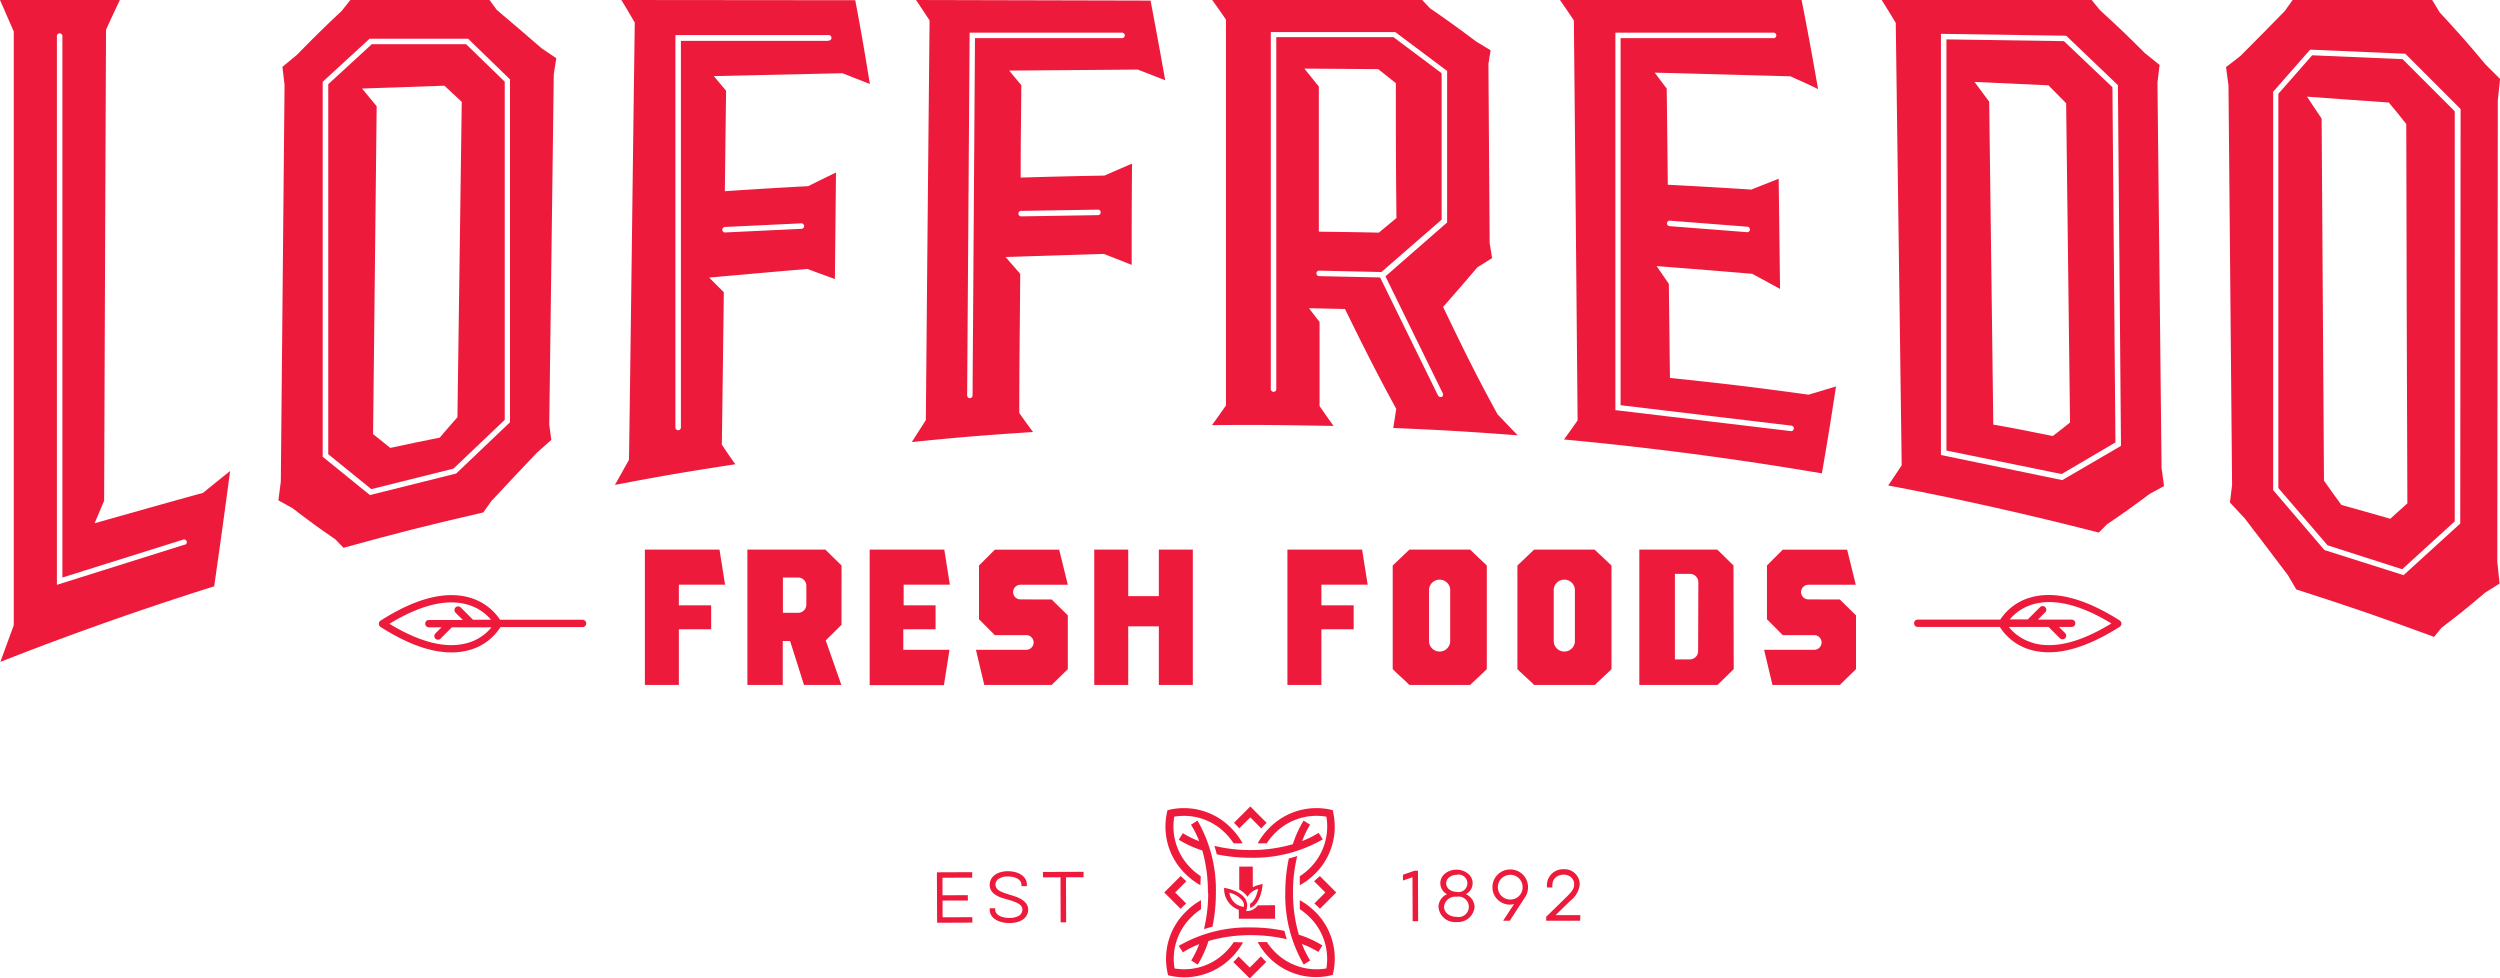 <svg xmlns:xlink="http://www.w3.org/1999/xlink" xmlns="http://www.w3.org/2000/svg" id="Layer_1" data-name="Layer 1" viewBox="0 0 341.42 133.62" width="341.42"  height="133.62" ><defs><style>.cls-2{fill:#007f3e;}.cls-2{fill:#ed1a3b;}</style></defs><polygon class="cls-2" points="128.73 125.27 128.72 122.99 132.18 122.98 132.17 122.25 128.72 122.27 128.71 119.87 132.77 119.86 132.77 119.11 128.08 119.13 127.95 119.13 127.98 126.02 132.66 126 132.79 126 132.79 125.26 128.73 125.27" fill="#ED1A3B"></polygon><path class="cls-2" d="M183.08,270.44h0c-1.18-.37-1.9-.65-1.9-1.37a.91.91,0,0,1,.42-.78,2.16,2.16,0,0,1,1.28-.33h0c1.11,0,1.85.46,1.85,1.15v.17h.74v-.2c0-1.09-1.07-1.84-2.6-1.84h0c-1.48,0-2.48.76-2.48,1.87,0,1.3,1.43,1.74,2.47,2,1.19.36,2,.65,2,1.39a1,1,0,0,1-.43.79,2.49,2.49,0,0,1-1.34.33h0c-1.17,0-1.95-.47-1.95-1.16v-.16h-.75v.19c0,1.08,1.11,1.83,2.7,1.83h0c1.56,0,2.56-.73,2.56-1.86C185.59,271.19,184.14,270.75,183.08,270.44Z" transform="translate(-45.23 -148.26)" fill="#ED1A3B"></path><polygon class="cls-2" points="147.98 119.06 142.56 119.08 142.43 119.08 142.44 119.82 144.83 119.81 144.85 125.96 145.6 125.96 145.58 119.81 147.98 119.81 147.98 119.06" fill="#ED1A3B"></polygon><polygon class="cls-2" points="193.65 118.91 193.18 118.91 191.6 119.46 191.6 120.25 192.9 119.8 192.92 125.68 192.92 125.81 193.67 125.8 193.65 119.04 193.65 118.91" fill="#ED1A3B"></polygon><path class="cls-2" d="M245.41,270.37a1.66,1.66,0,0,0,.26-2.83,2.46,2.46,0,0,0-1.54-.51h0a2.47,2.47,0,0,0-1.54.52,1.71,1.71,0,0,0-.66,1.34,1.69,1.69,0,0,0,.93,1.49,1.92,1.92,0,0,0-1.18,1.75,2.26,2.26,0,0,0,2.46,2.05h0a2.28,2.28,0,0,0,2.47-2.06A2,2,0,0,0,245.41,270.37Zm-1.27-.31h0a1.64,1.64,0,0,1-1-.34,1.08,1.08,0,0,1-.41-.83,1,1,0,0,1,.41-.81,1.65,1.65,0,0,1,1-.35h0a1.2,1.2,0,1,1,0,2.33Zm0,.67h0a1.4,1.4,0,1,1,0,2.74h0a1.92,1.92,0,0,1-1.22-.4,1.24,1.24,0,0,1-.48-1A1.52,1.52,0,0,1,244.14,270.73Z" transform="translate(-45.23 -148.26)" fill="#ED1A3B"></path><path class="cls-2" d="M251.49,267h0a2.42,2.42,0,0,0-2.44,2.43,2.33,2.33,0,0,0,.71,1.69,2.36,2.36,0,0,0,1.68.68h0a2.1,2.1,0,0,0,.56-.07L250.51,274h.91l2.14-3.3a2.44,2.44,0,0,0,.35-1.31A2.41,2.41,0,0,0,251.49,267Zm1.68,2.42h0a1.62,1.62,0,0,1-.32,1,1.66,1.66,0,0,1-1.35.69h0a1.69,1.69,0,0,1-1.21-2.89,1.71,1.71,0,0,1,1.2-.49h0a1.66,1.66,0,0,1,1.19.49A1.69,1.69,0,0,1,253.17,269.43Z" transform="translate(-45.23 -148.26)" fill="#ED1A3B"></path><path class="cls-2" d="M261.05,273.24h-3.38l1.9-1.85.08-.08a3.26,3.26,0,0,0,1.32-2.26,2.07,2.07,0,0,0-2.18-2.08h0a2.19,2.19,0,0,0-2.3,2.25v.24h.74v-.24a1.46,1.46,0,0,1,.47-1.15,1.76,1.76,0,0,1,1.09-.36h0a1.48,1.48,0,0,1,1,.36,1.24,1.24,0,0,1,.42,1c0,.65-.48,1.12-1.08,1.72l-2.74,2.67V274l4.64,0Z" transform="translate(-45.23 -148.26)" fill="#ED1A3B"></path><path class="cls-2" d="M334.72,233c-4.73-3-8.79-4.08-12.09-3.17a7.31,7.31,0,0,0-4.23,3.05H307.13a.5.5,0,0,0,0,1h11.21a7.33,7.33,0,0,0,4.29,3.15,9.1,9.1,0,0,0,2.41.31c2.8,0,6-1.16,9.68-3.48a.52.52,0,0,0,0-.86Zm-11.79,3.07a6.44,6.44,0,0,1-3.36-2.19H325l1.55,1.55a.52.52,0,0,0,.35.14.54.54,0,0,0,.36-.14.51.51,0,0,0,0-.71l-.84-.84h1.73a.5.5,0,0,0,0-1h-4.61l1-1a.5.5,0,0,0,0-.71.5.5,0,0,0-.7,0l-1.68,1.68h-2.46a6.46,6.46,0,0,1,3.29-2.09c2.85-.78,6.41.1,10.59,2.64C329.34,236,325.78,236.87,322.93,236.09Z" transform="translate(-45.23 -148.26)" fill="#ED1A3B"></path><path class="cls-2" d="M124.79,232.9H113.52a7.38,7.38,0,0,0-4.24-3.05c-3.29-.91-7.35.15-12.08,3.17a.52.52,0,0,0,0,.86c3.63,2.32,6.87,3.48,9.67,3.48a9,9,0,0,0,2.41-.31,7.32,7.32,0,0,0,4.3-3.15h11.21a.5.5,0,0,0,0-1ZM109,236.09c-2.85.78-6.41-.1-10.59-2.64,4.18-2.54,7.74-3.43,10.59-2.64a6.46,6.46,0,0,1,3.29,2.09h-2.46l-1.68-1.68a.5.5,0,1,0-.71.71l1,1H103.8a.5.5,0,1,0,0,1h1.73l-.84.84a.51.51,0,0,0,0,.71.52.52,0,0,0,.71,0l1.54-1.55h5.41A6.44,6.44,0,0,1,109,236.09Z" transform="translate(-45.23 -148.26)" fill="#ED1A3B"></path><path class="cls-2" d="M217.67,269s-.16,2.72-1.73,3.26a2.16,2.16,0,0,0,0-.57,1.31,1.31,0,0,0,.31-.23,2.63,2.63,0,0,0,.58-1,6.35,6.35,0,0,0,.23-.81,2.42,2.42,0,0,0-1.46,1.09,1.78,1.78,0,0,0-.21-.27l-.06-.08,0,0a3.89,3.89,0,0,0-.86-.65l0-3.13h1.85l0,2.82A4.13,4.13,0,0,1,217.67,269Zm1.69,2.88v1.85l-4.95,0v-1.22a3,3,0,0,1-2-3s3.93.57,3,3.17h.12a1.82,1.82,0,0,0,1.47-.78Zm-5.26-.12a2.63,2.63,0,0,0,1,.35,1.14,1.14,0,0,0-.15-.8,3.3,3.3,0,0,0-1.84-1.14A2.45,2.45,0,0,0,214.1,271.76Zm7.71-1.64a20.79,20.79,0,0,1,.58-4.95c-.38.12-.76.23-1.15.33a22.33,22.33,0,0,0-.48,4.62,18.78,18.78,0,0,0,2.52,9.87l.88-.56a12.76,12.76,0,0,1-1.12-2.25,12.17,12.17,0,0,1,2.23,1.09l.56-.89a14.24,14.24,0,0,0-3.22-1.47A20.61,20.61,0,0,1,221.81,270.12ZM216,265.4a18.94,18.94,0,0,0,9.88-2.51l-.57-.89a12.76,12.76,0,0,1-2.25,1.12,12.49,12.49,0,0,1,1.09-2.23l-.89-.56a14.66,14.66,0,0,0-1.47,3.22,20.61,20.61,0,0,1-5.79.8,21.06,21.06,0,0,1-4.92-.57c.12.38.23.76.32,1.15A22.22,22.22,0,0,0,216,265.4Zm-5.77,4.8a21.32,21.32,0,0,1-.57,4.95c.37-.12.75-.23,1.15-.33a22.34,22.34,0,0,0,.47-4.62,18.88,18.88,0,0,0-2.51-9.87l-.89.56a12.76,12.76,0,0,1,1.12,2.25,12.83,12.83,0,0,1-2.23-1.09l-.56.89a14.66,14.66,0,0,0,3.22,1.47A20.61,20.61,0,0,1,210.19,270.2Zm5.86,4.72a18.79,18.79,0,0,0-9.88,2.52l.57.88A12.32,12.32,0,0,1,209,277.2a12.17,12.17,0,0,1-1.09,2.23l.89.56a14.45,14.45,0,0,0,1.47-3.22,20.63,20.63,0,0,1,5.8-.8,21.48,21.48,0,0,1,4.89.56c-.12-.37-.22-.75-.32-1.14A22,22,0,0,0,216.05,274.92Zm-2.37,2a8.42,8.42,0,0,1-1.08,1.32,7.94,7.94,0,0,1-7,2.28,7.93,7.93,0,0,1,2.28-7,8,8,0,0,1,1.33-1.09v-1.23a9.2,9.2,0,0,0-2.07,1.57,9,9,0,0,0-2.5,8.35l.07.33.33.07a9,9,0,0,0,1.92.21,9.1,9.1,0,0,0,6.43-2.71,9.64,9.64,0,0,0,1.56-2.06Zm-4.51-9a8.5,8.5,0,0,1-1.33-1.08,8,8,0,0,1-2.28-7.05,7.94,7.94,0,0,1,7,2.28,8.3,8.3,0,0,1,1.1,1.36h1.23a9.41,9.41,0,0,0-1.58-2.1,9,9,0,0,0-8.35-2.5l-.33.08-.07.32a9,9,0,0,0,2.5,8.35,9.2,9.2,0,0,0,2.07,1.57Zm18.12-8.69-.08-.32-.32-.08a9,9,0,0,0-8.35,2.5,8.84,8.84,0,0,0-1.58,2.1h1.22a8.85,8.85,0,0,1,1.1-1.36,8,8,0,0,1,7.05-2.28,8,8,0,0,1-2.28,7.05,8.71,8.71,0,0,1-1.35,1.09v1.22a9.23,9.23,0,0,0,2.09-1.57A9,9,0,0,0,227.29,259.18Zm-2.5,13.54a9.23,9.23,0,0,0-2.09-1.57v1.22a8.78,8.78,0,0,1,1.35,1.1,8,8,0,0,1,2.28,7,8,8,0,0,1-7.05-2.28,7.83,7.83,0,0,1-1.07-1.32H217a9,9,0,0,0,9.91,4.56l.32-.07.08-.33A9,9,0,0,0,224.79,272.72Zm-10.93-12c.2.2.39.41.57.62l1.51-1.5,1.51,1.51a6.87,6.87,0,0,1,.58-.63h0l.14-.14-2.23-2.23-2.23,2.23Zm10.81,7.85,1.52,1.52-1.5,1.51c.21.18.41.36.61.56l.15.16,2.23-2.23-2.24-2.24-.14.14C225.1,268.24,224.88,268.44,224.67,268.62Zm-18.08,3.59c.19-.19.39-.38.6-.56l-1.51-1.51,1.53-1.53c-.21-.18-.42-.37-.62-.57l-.15-.15-2.25,2.25,2.24,2.24.16-.17ZM218,279.48a8.22,8.22,0,0,1-.57-.61l-1.52,1.53-1.53-1.52c-.17.2-.36.41-.55.6l-.17.16,2.25,2.24,2.25-2.25Z" transform="translate(-45.23 -148.26)" fill="#ED1A3B"></path><path class="cls-2" d="M137.94,230.93h4.41v3.27h-4.41v7.6H133.3V223.32h10.19l.76,4.79h-6.31Z" transform="translate(-45.23 -148.26)" fill="#ED1A3B"></path><path class="cls-2" d="M160.15,233.59,158,235.72l2.13,6.08h-5.1l-1.9-6h-1v6h-4.83V223.32h10.65l2.21,2.17Zm-8-1.64h2.06a1.12,1.12,0,0,0,1.14-1.14v-2.54a1.12,1.12,0,0,0-1.14-1.14h-2.06Z" transform="translate(-45.23 -148.26)" fill="#ED1A3B"></path><path class="cls-2" d="M168.59,237h6.31l-.76,4.83H164V223.32h10.19l.76,4.79h-6.31v2.82H173v3.27h-4.41Z" transform="translate(-45.23 -148.26)" fill="#ED1A3B"></path><path class="cls-2" d="M188.85,230.13l2.21,2.17v7.34l-2.21,2.16h-9.2L178.51,237h6.88a1,1,0,0,0,0-2h-4.3l-2.16-2.17v-7.34l2.16-2.16h8.79l1.18,4.79h-6.47a1,1,0,0,0-1,1,1,1,0,0,0,1,1Z" transform="translate(-45.23 -148.26)" fill="#ED1A3B"></path><path class="cls-2" d="M208.13,241.8h-4.64v-8h-4.18v8h-4.64V223.32h4.64v6.35h4.18v-6.35h4.64Z" transform="translate(-45.23 -148.26)" fill="#ED1A3B"></path><path class="cls-2" d="M225.69,230.93h4.41v3.27h-4.41v7.6h-4.64V223.32h10.2l.76,4.79h-6.32Z" transform="translate(-45.23 -148.26)" fill="#ED1A3B"></path><path class="cls-2" d="M248.28,225.49v14.15c-.88.87-1.37,1.29-2.28,2.16h-8.29c-.88-.87-1.41-1.29-2.28-2.16V225.49l2.28-2.17H246Zm-5,3.5a1.45,1.45,0,1,0-2.89,0v6.92a1.45,1.45,0,0,0,2.89,0Z" transform="translate(-45.23 -148.26)" fill="#ED1A3B"></path><path class="cls-2" d="M265.31,225.49v14.15c-.87.87-1.37,1.29-2.28,2.16h-8.29c-.87-.87-1.4-1.29-2.28-2.16V225.49l2.28-2.17H263Zm-5,3.5a1.45,1.45,0,1,0-2.89,0v6.92a1.45,1.45,0,0,0,2.89,0Z" transform="translate(-45.23 -148.26)" fill="#ED1A3B"></path><path class="cls-2" d="M282,239.64l-2.21,2.16H269.11V223.32h10.65l2.21,2.17Zm-4.83-11.87a1.15,1.15,0,0,0-1.14-1.14h-2.06v11.68H276a1.13,1.13,0,0,0,1.14-1.15Z" transform="translate(-45.23 -148.26)" fill="#ED1A3B"></path><path class="cls-2" d="M296.49,230.13l2.21,2.17v7.34l-2.21,2.16h-9.2L286.15,237H293a1,1,0,0,0,0-2h-4.3l-2.16-2.17v-7.34l2.16-2.16h8.79l1.18,4.79h-6.47a1,1,0,0,0-1,1,1,1,0,0,0,1,1Z" transform="translate(-45.23 -148.26)" fill="#ED1A3B"></path><path class="cls-2" d="M58.15,219.72l1.3-3.08q.12-32.14.26-64.31c.75-1.66,1.13-2.47,1.89-4.07H45.23c.75,1.72,1.13,2.58,1.88,4.31q0,40.53,0,81.08c-.73,2-1.1,3-1.83,5,9.58-3.77,19.38-7.23,29.2-10.32.87-6.06,1.31-9.26,2.18-15.75-1.49,1.19-2.23,1.79-3.72,3C70.29,216.28,58.15,219.72,58.15,219.72Zm12.3,2.92L53,228.13v-75a.38.38,0,0,1,.75,0v74l16.51-5.18a.37.37,0,1,1,.22.71Z" transform="translate(-45.23 -148.26)" fill="#ED1A3B"></path><path class="cls-2" d="M130.09,148.26c.74,1.22,1.1,1.84,1.83,3.08-.28,19.9-.5,39.8-.79,59.71-.77,1.38-1.15,2.07-1.92,3.43,6.56-1.25,9.86-1.81,16.45-2.82-.74-1-1.11-1.58-1.85-2.68.11-7.81.17-12.57.27-20.81l-2-2,2-.18s6.84-.62,11.41-1l3.76,1.38c.06-5.79.09-8.77.15-14.55-1.51.73-2.27,1.1-3.78,1.86-4.56.25-6.84.39-11.4.69.07-5.7.11-8.89.17-13.72l-1.68-2,17.57-.39,3.75,1.47c-.79-4.8-1.18-7.13-2-11.44Zm14.07,31,10.5-.5a.38.38,0,0,1,.39.36.37.37,0,0,1-.36.39l-10.5.5h0a.38.38,0,0,1,0-.75Zm14.18-25.42H138.22v52.8a.37.37,0,0,1-.38.37.36.36,0,0,1-.37-.37V153.05h20.87a.38.38,0,1,1,0,.75Z" transform="translate(-45.23 -148.26)" fill="#ED1A3B"></path><path class="cls-2" d="M242.31,190.18c1.88-2.14,2.82-3.23,4.69-5.42l2-1.25c-.13-.83-.2-1.24-.33-2.07-.07-10-.1-15.21-.17-24.43l.3-1.88-2-1.22c-2.51-1.88-3.77-2.79-6.29-4.53l-1.05-1.12H210.78c.75,1.05,1.13,1.59,1.88,2.68q0,26.34,0,52.69c-.77,1.1-1.15,1.64-1.91,2.69,6.64-.07,10,0,16.6.11-.77-1.07-1.15-1.61-1.91-2.72,0-4.41,0-7.06,0-11.47l-1.45-1.89,4.92.11c2.8,5.69,4.2,8.49,7,13.64-.16,1.06-.24,1.58-.41,2.61,6.81.28,10.21.49,17,1-1.11-1.14-1.66-1.72-2.76-2.88C246.72,199.3,245.25,196.28,242.31,190.18Zm-18.94-32.55,10.08.07,2.41,1.92c0,7.06,0,10.9.08,18.41l-2.4,2c-3.28-.07-4.92-.09-8.2-.13,0-8.17,0-12.83,0-19.82Zm18.74,44.84a.32.32,0,0,1-.16,0,.38.38,0,0,1-.34-.21l-7.9-16.11-8.38-.18a.38.38,0,0,1,0-.75h0l8.56.19,8.22-7.15v-20l-6.58-4.93h-16v48a.38.38,0,1,1-.75,0V152.64h17l7.08,5.31v20.69L234.44,186l7.84,16A.37.37,0,0,1,242.11,202.47Z" transform="translate(-45.23 -148.26)" fill="#ED1A3B"></path><path class="cls-2" d="M113.08,149.62l-1-1.36h-19c-.47.58-.7.88-1.17,1.47-2.44,2.3-3.67,3.51-6.11,6l-2,1.66c.11,1,.17,1.48.29,2.47l-.51,54.17c-.13,1-.2,1.54-.33,2.56l1.94,1.08c2.33,1.79,3.5,2.64,5.83,4.24l1.12,1.16c7.62-2.1,11.44-3.06,19.1-4.83l1.06-1.51c2.48-2.65,3.73-4,6.22-6.61l2-1.78c-.11-.84-.17-1.26-.28-2.11q.31-23.92.62-47.84c.14-.88.21-1.31.34-2.18l-2-1.35C116.79,152.77,115.55,151.71,113.08,149.62Zm1.8,56.31-7.35,7-11.78,2.94-6.45-5.23V159.43l6.4-5.88h13.46l5.72,5.55Z" transform="translate(-45.23 -148.26)" fill="#ED1A3B"></path><path class="cls-2" d="M170.33,148.26c.74,1.1,1.11,1.66,1.85,2.79q-.27,27.28-.51,54.58c-.77,1.21-1.15,1.8-1.92,3,6.62-.67,9.93-.94,16.56-1.37-.75-1-1.13-1.54-1.88-2.6,0-7.12.08-11.53.13-19l-2-2.3s11.51-.37,13.44-.42l3.78,1.49c0-5.5,0-8.33.05-13.83l-3.78,1.64c-4.57.08-6.86.14-11.43.27,0-5.25.06-8.21.09-12.61l-1.66-2,17.56-.14,3.75,1.46c-.82-4.59-1.23-6.81-2-10.88Zm14.34,28.8,10.5-.17a.35.35,0,0,1,.38.37.38.38,0,0,1-.37.38l-10.5.17h0a.38.38,0,0,1-.37-.37A.37.37,0,0,1,184.67,177.06Zm13.84-23.59H178.38l-.33,48.8a.38.38,0,0,1-.37.37h0a.38.38,0,0,1-.37-.38l.34-49.54h20.87a.38.38,0,0,1,0,.75Z" transform="translate(-45.23 -148.26)" fill="#ED1A3B"></path><path class="cls-2" d="M386.35,161.94c.12-1.16.18-1.74.31-2.89l-2-2c-2.5-3-3.75-4.39-6.25-7.1l-1.05-1.73h-19l-1.13,1.58c-2.4,2.44-3.59,3.66-6,6.07-.78.63-1.18.93-2,1.55.13,1,.2,1.5.34,2.51q.24,27.27.49,54.55c-.12,1-.18,1.46-.29,2.41l2,2.14c2.37,3.09,3.55,4.65,5.92,7.79.45.78.68,1.17,1.14,1.94,7.56,2.43,11.32,3.72,18.82,6.48l1-1.24c2.4-1.82,3.59-2.79,6-4.83l1.94-1.21c-.13-1.2-.19-1.8-.31-3Zm-5.13,57.82-7.74,7.05-10.81-3.43-7-8.19v-54.4l5.05-5.75,13,.56,7.55,7.55Z" transform="translate(-45.23 -148.26)" fill="#ED1A3B"></path><path class="cls-2" d="M96,154.3l-5.94,5.46v50.53l5.88,4.77,11.22-2.8,7-6.66V159.42l-5.27-5.12Zm11.71,50.93c-1,1.11-1.46,1.67-2.42,2.79-2.71.55-4.06.83-6.76,1.41-.94-.74-1.41-1.12-2.35-1.89q.24-22.38.49-44.77l-2-2.42s9.12-.3,11.25-.39l2.37,2.21Q108,183.7,107.7,205.23Z" transform="translate(-45.23 -148.26)" fill="#ED1A3B"></path><path class="cls-2" d="M273.29,199.88c-.06-5-.09-8.06-.15-12.84l-1.66-2.44s8.92.69,13.06,1.06c1.51.81,2.27,1.23,3.79,2.06-.08-6-.11-9.06-.19-15.05l-3.74,1.48c-4.56-.29-6.84-.42-11.4-.66-.06-5.46-.09-8.54-.15-13.13l-1.64-2.18,18.53.5c1.51.69,2.27,1,3.78,1.75-.9-5.14-1.35-7.62-2.25-12.17h-33c.76,1.09,1.14,1.65,1.9,2.79q.27,27.31.51,54.62c-.74,1.07-1.12,1.59-1.86,2.61q17.69,1.64,35.22,4.63c.77-4.43,1.16-6.85,1.93-11.87l-3.75,1.12C284.63,201.12,280.85,200.66,273.29,199.88Zm-.09-21.49,10.67.83a.39.39,0,0,1,.35.41.38.38,0,0,1-.38.34h0l-10.66-.83a.38.38,0,0,1,.05-.75Zm16.64,28.75h0l-24-2.87V152.72h21.54a.38.38,0,1,1,0,.75H266.55V203.6l23.34,2.79a.37.37,0,0,1,.32.42A.37.37,0,0,1,289.84,207.14Z" transform="translate(-45.23 -148.26)" fill="#ED1A3B"></path><path class="cls-2" d="M361,155.81l-4.62,5.26v53.84l6.72,7.82L373.29,226l7.18-6.54v-56l-7.12-7.12ZM374,217c-.94.86-1.41,1.28-2.34,2.11-2.67-.77-4-1.15-6.67-1.89-1-1.34-1.43-2-2.38-3.32q-.16-24.72-.32-49.44l-2-3s10.13.74,11.17.8c1,1.16,1.44,1.75,2.39,2.94Q373.9,191.1,374,217Z" transform="translate(-45.23 -148.26)" fill="#ED1A3B"></path><path class="cls-2" d="M339.87,159.52c.12-1,.17-1.44.29-2.39l-2-1.61c-2.44-2.44-3.67-3.61-6.11-5.84-.47-.57-.7-.86-1.17-1.42H302.21c.77,1.22,1.15,1.85,1.92,3.12.29,20.14.52,40.28.81,60.42-.74,1.13-1.1,1.68-1.84,2.76,9.63,1.81,19.27,4,28.76,6.43l1.12-1.13c2.33-1.58,3.5-2.41,5.84-4.16l1.95-1.06c-.14-1-.21-1.49-.34-2.48Q340.15,185.84,339.87,159.52Zm-13,54.31L310.3,210.4V152.88l17.11.26,7.06,6.75v.16l.42,49.1Z" transform="translate(-45.23 -148.26)" fill="#ED1A3B"></path><path class="cls-2" d="M327.1,153.88l-16.05-.24v56.15L326.78,213l7.35-4.32-.41-48.51Zm-1.53,53.93c-3.24-.65-4.86-1-8.12-1.56q-.29-22-.56-44.1l-2-2.7s8.5.4,10.09.46c1,1,1.45,1.46,2.42,2.45q.27,21.79.53,43.6C327,206.71,326.52,207.08,325.57,207.81Z" transform="translate(-45.23 -148.26)" fill="#ED1A3B"></path></svg>